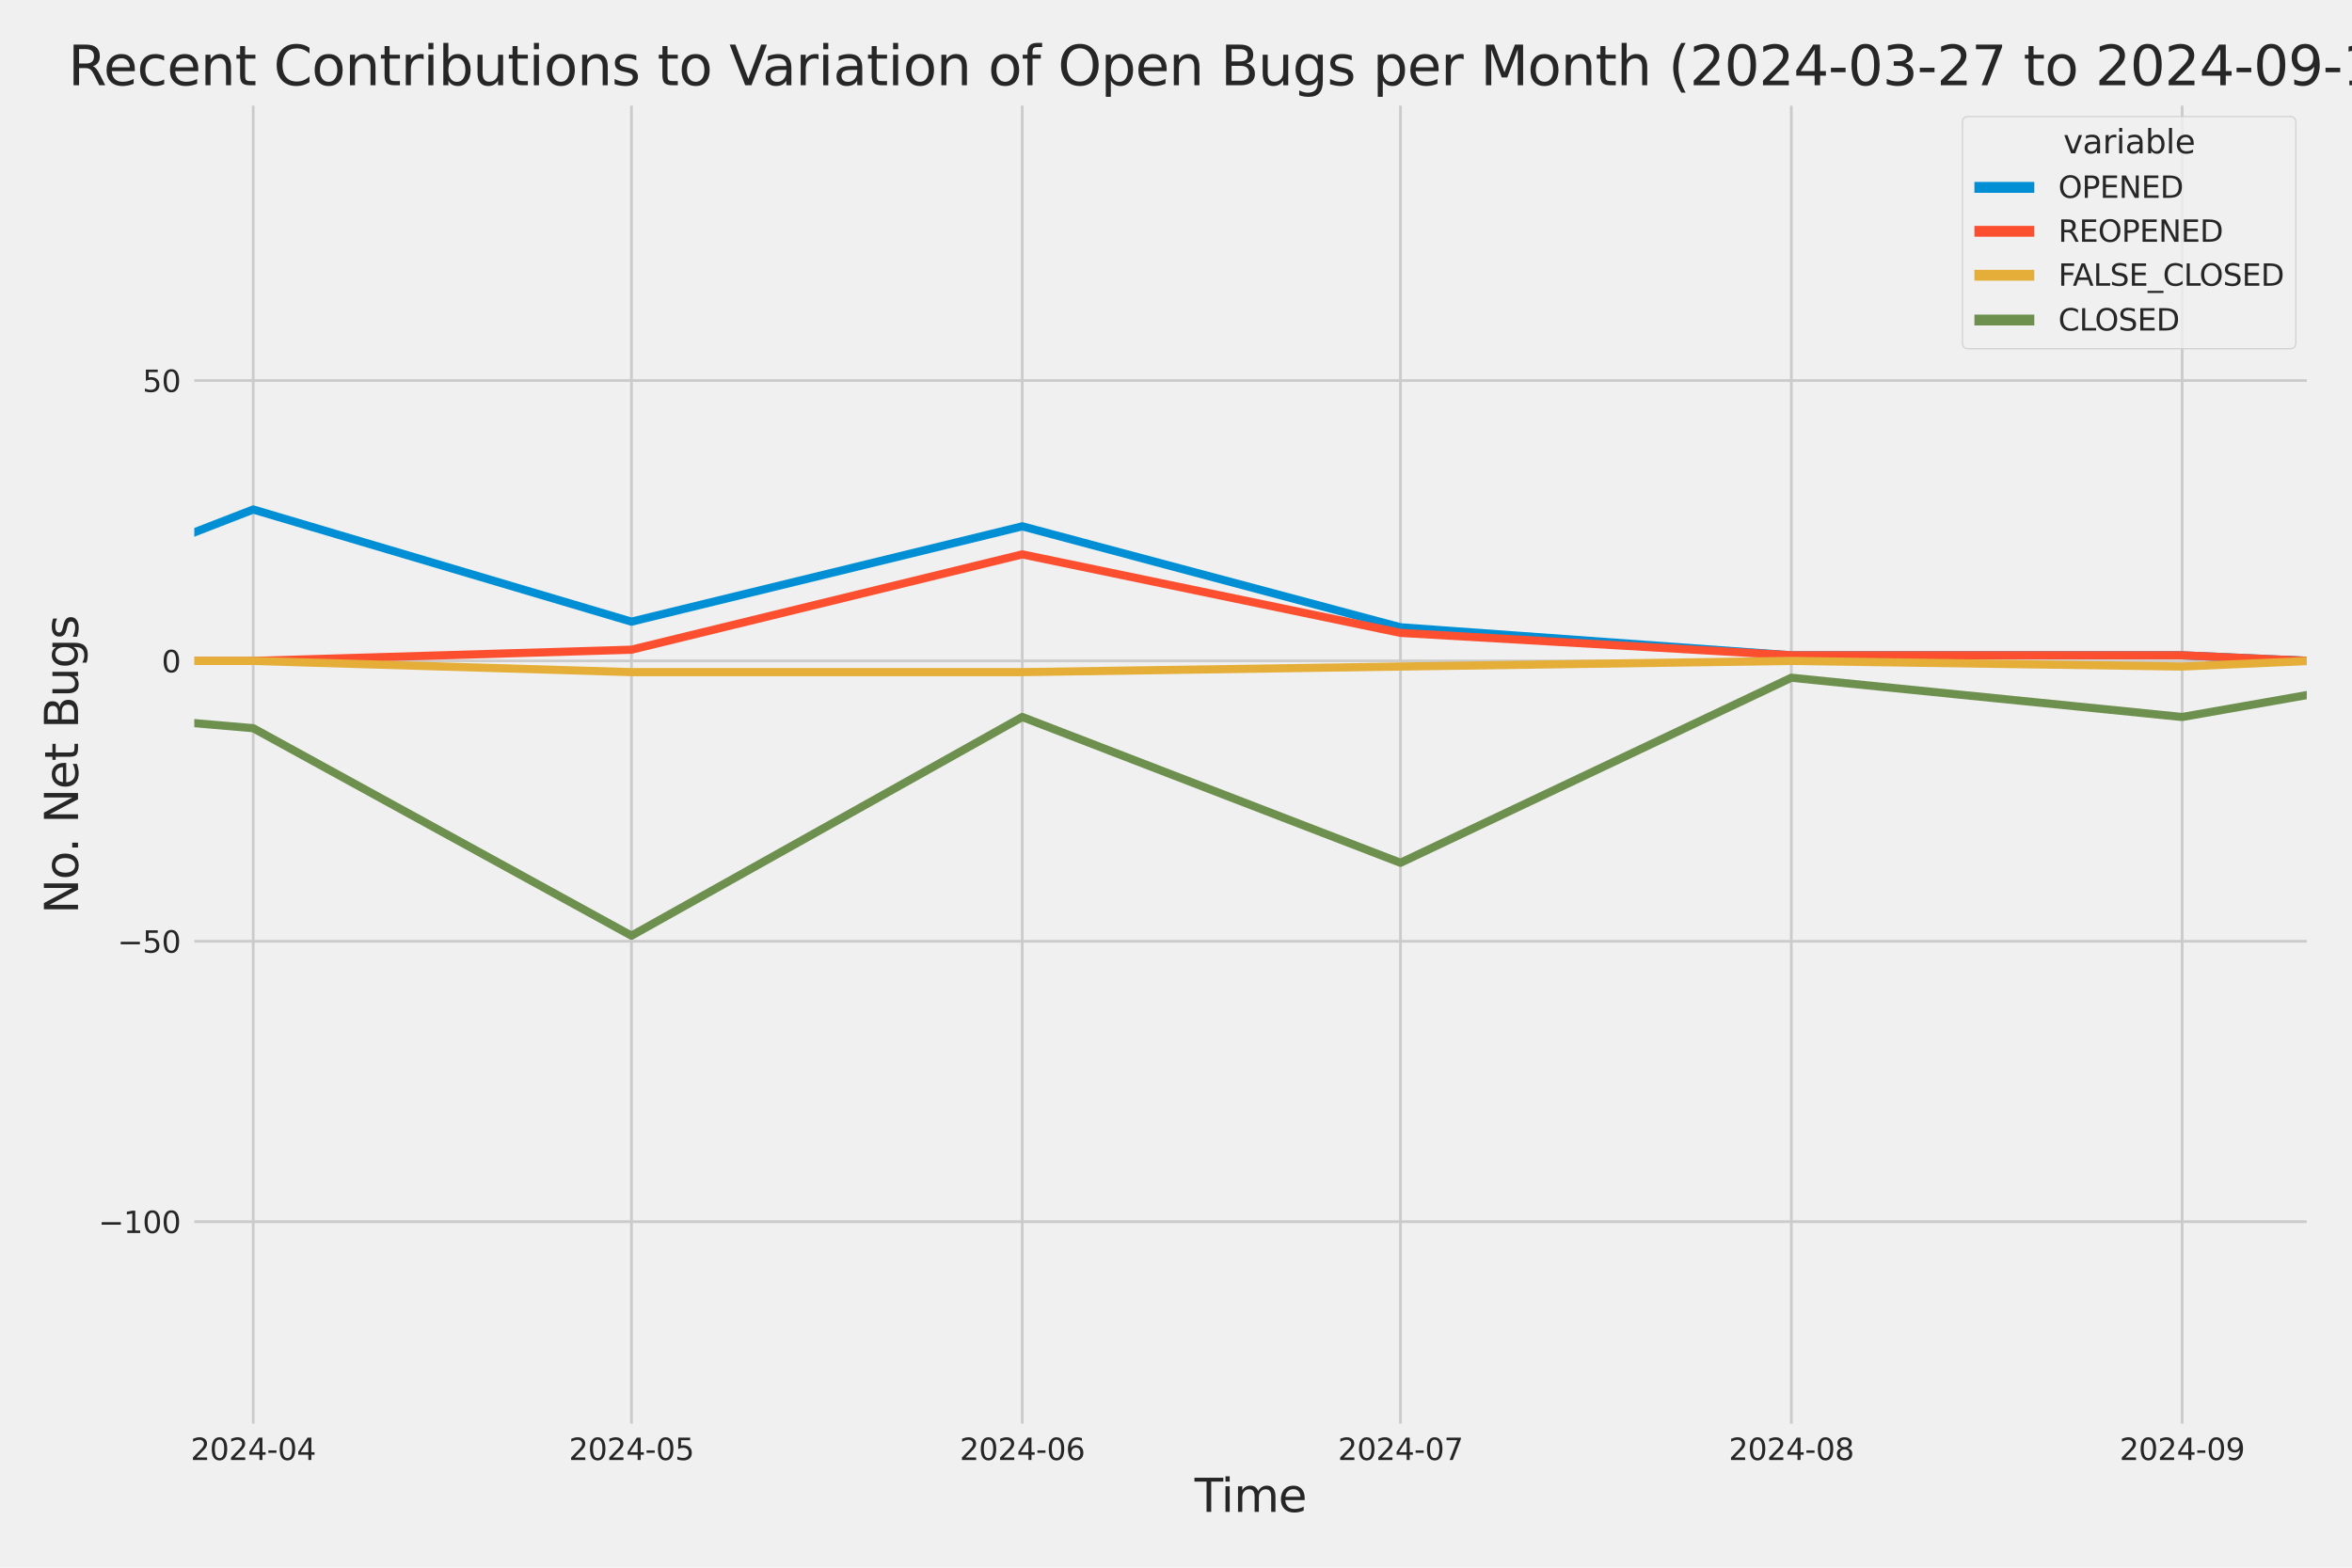 <?xml version="1.0" encoding="utf-8" standalone="no"?>
<!DOCTYPE svg PUBLIC "-//W3C//DTD SVG 1.1//EN"
  "http://www.w3.org/Graphics/SVG/1.1/DTD/svg11.dtd">
<svg xmlns:xlink="http://www.w3.org/1999/xlink" width="864pt" height="576pt" viewBox="0 0 864 576" xmlns="http://www.w3.org/2000/svg" version="1.1">
 <defs>
  <style type="text/css">*{stroke-linejoin: round; stroke-linecap: butt}</style>
 </defs>
 <g id="figure_1">
  <g id="patch_1">
   <path d="M 0 576 
L 864 576 
L 864 0 
L 0 0 
z
" style="fill: #f0f0f0"/>
  </g>
  <g id="axes_1">
   <g id="patch_2">
    <path d="M 69.87 524.58 
L 848.88 524.58 
L 848.88 37.32 
L 69.87 37.32 
z
" style="fill: #f0f0f0"/>
   </g>
   <g id="matplotlib.axis_1">
    <g id="xtick_1">
     <g id="line2d_1">
      <path d="M 93.026 524.58 
L 93.026 37.32 
" clip-path="url(#p04286d8a1e)" style="fill: none; stroke: #cbcbcb"/>
     </g>
     <g id="text_1">
      <!-- 2024-04 -->
      <g style="fill: #262626" transform="translate(70.046 536.438)scale(0.11 -0.11)">
       <defs>
        <path id="DejaVuSans-32" d="M 1228 531 
L 3431 531 
L 3431 0 
L 469 0 
L 469 531 
Q 828 903 1448 1529 
Q 2069 2156 2228 2338 
Q 2531 2678 2651 2914 
Q 2772 3150 2772 3378 
Q 2772 3750 2511 3984 
Q 2250 4219 1831 4219 
Q 1534 4219 1204 4116 
Q 875 4013 500 3803 
L 500 4441 
Q 881 4594 1212 4672 
Q 1544 4750 1819 4750 
Q 2544 4750 2975 4387 
Q 3406 4025 3406 3419 
Q 3406 3131 3298 2873 
Q 3191 2616 2906 2266 
Q 2828 2175 2409 1742 
Q 1991 1309 1228 531 
z
" transform="scale(0.016)"/>
        <path id="DejaVuSans-30" d="M 2034 4250 
Q 1547 4250 1301 3770 
Q 1056 3291 1056 2328 
Q 1056 1369 1301 889 
Q 1547 409 2034 409 
Q 2525 409 2770 889 
Q 3016 1369 3016 2328 
Q 3016 3291 2770 3770 
Q 2525 4250 2034 4250 
z
M 2034 4750 
Q 2819 4750 3233 4129 
Q 3647 3509 3647 2328 
Q 3647 1150 3233 529 
Q 2819 -91 2034 -91 
Q 1250 -91 836 529 
Q 422 1150 422 2328 
Q 422 3509 836 4129 
Q 1250 4750 2034 4750 
z
" transform="scale(0.016)"/>
        <path id="DejaVuSans-34" d="M 2419 4116 
L 825 1625 
L 2419 1625 
L 2419 4116 
z
M 2253 4666 
L 3047 4666 
L 3047 1625 
L 3713 1625 
L 3713 1100 
L 3047 1100 
L 3047 0 
L 2419 0 
L 2419 1100 
L 313 1100 
L 313 1709 
L 2253 4666 
z
" transform="scale(0.016)"/>
        <path id="DejaVuSans-2d" d="M 313 2009 
L 1997 2009 
L 1997 1497 
L 313 1497 
L 313 2009 
z
" transform="scale(0.016)"/>
       </defs>
       <use xlink:href="#DejaVuSans-32"/>
       <use xlink:href="#DejaVuSans-30" x="63.623"/>
       <use xlink:href="#DejaVuSans-32" x="127.246"/>
       <use xlink:href="#DejaVuSans-34" x="190.869"/>
       <use xlink:href="#DejaVuSans-2d" x="254.492"/>
       <use xlink:href="#DejaVuSans-30" x="290.576"/>
       <use xlink:href="#DejaVuSans-34" x="354.199"/>
      </g>
     </g>
    </g>
    <g id="xtick_2">
     <g id="line2d_2">
      <path d="M 231.963 524.58 
L 231.963 37.32 
" clip-path="url(#p04286d8a1e)" style="fill: none; stroke: #cbcbcb"/>
     </g>
     <g id="text_2">
      <!-- 2024-05 -->
      <g style="fill: #262626" transform="translate(208.982 536.438)scale(0.11 -0.11)">
       <defs>
        <path id="DejaVuSans-35" d="M 691 4666 
L 3169 4666 
L 3169 4134 
L 1269 4134 
L 1269 2991 
Q 1406 3038 1543 3061 
Q 1681 3084 1819 3084 
Q 2600 3084 3056 2656 
Q 3513 2228 3513 1497 
Q 3513 744 3044 326 
Q 2575 -91 1722 -91 
Q 1428 -91 1123 -41 
Q 819 9 494 109 
L 494 744 
Q 775 591 1075 516 
Q 1375 441 1709 441 
Q 2250 441 2565 725 
Q 2881 1009 2881 1497 
Q 2881 1984 2565 2268 
Q 2250 2553 1709 2553 
Q 1456 2553 1204 2497 
Q 953 2441 691 2322 
L 691 4666 
z
" transform="scale(0.016)"/>
       </defs>
       <use xlink:href="#DejaVuSans-32"/>
       <use xlink:href="#DejaVuSans-30" x="63.623"/>
       <use xlink:href="#DejaVuSans-32" x="127.246"/>
       <use xlink:href="#DejaVuSans-34" x="190.869"/>
       <use xlink:href="#DejaVuSans-2d" x="254.492"/>
       <use xlink:href="#DejaVuSans-30" x="290.576"/>
       <use xlink:href="#DejaVuSans-35" x="354.199"/>
      </g>
     </g>
    </g>
    <g id="xtick_3">
     <g id="line2d_3">
      <path d="M 375.53 524.58 
L 375.53 37.32 
" clip-path="url(#p04286d8a1e)" style="fill: none; stroke: #cbcbcb"/>
     </g>
     <g id="text_3">
      <!-- 2024-06 -->
      <g style="fill: #262626" transform="translate(352.55 536.438)scale(0.11 -0.11)">
       <defs>
        <path id="DejaVuSans-36" d="M 2113 2584 
Q 1688 2584 1439 2293 
Q 1191 2003 1191 1497 
Q 1191 994 1439 701 
Q 1688 409 2113 409 
Q 2538 409 2786 701 
Q 3034 994 3034 1497 
Q 3034 2003 2786 2293 
Q 2538 2584 2113 2584 
z
M 3366 4563 
L 3366 3988 
Q 3128 4100 2886 4159 
Q 2644 4219 2406 4219 
Q 1781 4219 1451 3797 
Q 1122 3375 1075 2522 
Q 1259 2794 1537 2939 
Q 1816 3084 2150 3084 
Q 2853 3084 3261 2657 
Q 3669 2231 3669 1497 
Q 3669 778 3244 343 
Q 2819 -91 2113 -91 
Q 1303 -91 875 529 
Q 447 1150 447 2328 
Q 447 3434 972 4092 
Q 1497 4750 2381 4750 
Q 2619 4750 2861 4703 
Q 3103 4656 3366 4563 
z
" transform="scale(0.016)"/>
       </defs>
       <use xlink:href="#DejaVuSans-32"/>
       <use xlink:href="#DejaVuSans-30" x="63.623"/>
       <use xlink:href="#DejaVuSans-32" x="127.246"/>
       <use xlink:href="#DejaVuSans-34" x="190.869"/>
       <use xlink:href="#DejaVuSans-2d" x="254.492"/>
       <use xlink:href="#DejaVuSans-30" x="290.576"/>
       <use xlink:href="#DejaVuSans-36" x="354.199"/>
      </g>
     </g>
    </g>
    <g id="xtick_4">
     <g id="line2d_4">
      <path d="M 514.467 524.58 
L 514.467 37.32 
" clip-path="url(#p04286d8a1e)" style="fill: none; stroke: #cbcbcb"/>
     </g>
     <g id="text_4">
      <!-- 2024-07 -->
      <g style="fill: #262626" transform="translate(491.487 536.438)scale(0.11 -0.11)">
       <defs>
        <path id="DejaVuSans-37" d="M 525 4666 
L 3525 4666 
L 3525 4397 
L 1831 0 
L 1172 0 
L 2766 4134 
L 525 4134 
L 525 4666 
z
" transform="scale(0.016)"/>
       </defs>
       <use xlink:href="#DejaVuSans-32"/>
       <use xlink:href="#DejaVuSans-30" x="63.623"/>
       <use xlink:href="#DejaVuSans-32" x="127.246"/>
       <use xlink:href="#DejaVuSans-34" x="190.869"/>
       <use xlink:href="#DejaVuSans-2d" x="254.492"/>
       <use xlink:href="#DejaVuSans-30" x="290.576"/>
       <use xlink:href="#DejaVuSans-37" x="354.199"/>
      </g>
     </g>
    </g>
    <g id="xtick_5">
     <g id="line2d_5">
      <path d="M 658.035 524.58 
L 658.035 37.32 
" clip-path="url(#p04286d8a1e)" style="fill: none; stroke: #cbcbcb"/>
     </g>
     <g id="text_5">
      <!-- 2024-08 -->
      <g style="fill: #262626" transform="translate(635.054 536.438)scale(0.11 -0.11)">
       <defs>
        <path id="DejaVuSans-38" d="M 2034 2216 
Q 1584 2216 1326 1975 
Q 1069 1734 1069 1313 
Q 1069 891 1326 650 
Q 1584 409 2034 409 
Q 2484 409 2743 651 
Q 3003 894 3003 1313 
Q 3003 1734 2745 1975 
Q 2488 2216 2034 2216 
z
M 1403 2484 
Q 997 2584 770 2862 
Q 544 3141 544 3541 
Q 544 4100 942 4425 
Q 1341 4750 2034 4750 
Q 2731 4750 3128 4425 
Q 3525 4100 3525 3541 
Q 3525 3141 3298 2862 
Q 3072 2584 2669 2484 
Q 3125 2378 3379 2068 
Q 3634 1759 3634 1313 
Q 3634 634 3220 271 
Q 2806 -91 2034 -91 
Q 1263 -91 848 271 
Q 434 634 434 1313 
Q 434 1759 690 2068 
Q 947 2378 1403 2484 
z
M 1172 3481 
Q 1172 3119 1398 2916 
Q 1625 2713 2034 2713 
Q 2441 2713 2670 2916 
Q 2900 3119 2900 3481 
Q 2900 3844 2670 4047 
Q 2441 4250 2034 4250 
Q 1625 4250 1398 4047 
Q 1172 3844 1172 3481 
z
" transform="scale(0.016)"/>
       </defs>
       <use xlink:href="#DejaVuSans-32"/>
       <use xlink:href="#DejaVuSans-30" x="63.623"/>
       <use xlink:href="#DejaVuSans-32" x="127.246"/>
       <use xlink:href="#DejaVuSans-34" x="190.869"/>
       <use xlink:href="#DejaVuSans-2d" x="254.492"/>
       <use xlink:href="#DejaVuSans-30" x="290.576"/>
       <use xlink:href="#DejaVuSans-38" x="354.199"/>
      </g>
     </g>
    </g>
    <g id="xtick_6">
     <g id="line2d_6">
      <path d="M 801.603 524.58 
L 801.603 37.32 
" clip-path="url(#p04286d8a1e)" style="fill: none; stroke: #cbcbcb"/>
     </g>
     <g id="text_6">
      <!-- 2024-09 -->
      <g style="fill: #262626" transform="translate(778.622 536.438)scale(0.11 -0.11)">
       <defs>
        <path id="DejaVuSans-39" d="M 703 97 
L 703 672 
Q 941 559 1184 500 
Q 1428 441 1663 441 
Q 2288 441 2617 861 
Q 2947 1281 2994 2138 
Q 2813 1869 2534 1725 
Q 2256 1581 1919 1581 
Q 1219 1581 811 2004 
Q 403 2428 403 3163 
Q 403 3881 828 4315 
Q 1253 4750 1959 4750 
Q 2769 4750 3195 4129 
Q 3622 3509 3622 2328 
Q 3622 1225 3098 567 
Q 2575 -91 1691 -91 
Q 1453 -91 1209 -44 
Q 966 3 703 97 
z
M 1959 2075 
Q 2384 2075 2632 2365 
Q 2881 2656 2881 3163 
Q 2881 3666 2632 3958 
Q 2384 4250 1959 4250 
Q 1534 4250 1286 3958 
Q 1038 3666 1038 3163 
Q 1038 2656 1286 2365 
Q 1534 2075 1959 2075 
z
" transform="scale(0.016)"/>
       </defs>
       <use xlink:href="#DejaVuSans-32"/>
       <use xlink:href="#DejaVuSans-30" x="63.623"/>
       <use xlink:href="#DejaVuSans-32" x="127.246"/>
       <use xlink:href="#DejaVuSans-34" x="190.869"/>
       <use xlink:href="#DejaVuSans-2d" x="254.492"/>
       <use xlink:href="#DejaVuSans-30" x="290.576"/>
       <use xlink:href="#DejaVuSans-39" x="354.199"/>
      </g>
     </g>
    </g>
    <g id="text_7">
     <!-- Time -->
     <g style="fill: #262626" transform="translate(438.823 555.491)scale(0.168 -0.168)">
      <defs>
       <path id="DejaVuSans-54" d="M -19 4666 
L 3928 4666 
L 3928 4134 
L 2272 4134 
L 2272 0 
L 1638 0 
L 1638 4134 
L -19 4134 
L -19 4666 
z
" transform="scale(0.016)"/>
       <path id="DejaVuSans-69" d="M 603 3500 
L 1178 3500 
L 1178 0 
L 603 0 
L 603 3500 
z
M 603 4863 
L 1178 4863 
L 1178 4134 
L 603 4134 
L 603 4863 
z
" transform="scale(0.016)"/>
       <path id="DejaVuSans-6d" d="M 3328 2828 
Q 3544 3216 3844 3400 
Q 4144 3584 4550 3584 
Q 5097 3584 5394 3201 
Q 5691 2819 5691 2113 
L 5691 0 
L 5113 0 
L 5113 2094 
Q 5113 2597 4934 2840 
Q 4756 3084 4391 3084 
Q 3944 3084 3684 2787 
Q 3425 2491 3425 1978 
L 3425 0 
L 2847 0 
L 2847 2094 
Q 2847 2600 2669 2842 
Q 2491 3084 2119 3084 
Q 1678 3084 1418 2786 
Q 1159 2488 1159 1978 
L 1159 0 
L 581 0 
L 581 3500 
L 1159 3500 
L 1159 2956 
Q 1356 3278 1631 3431 
Q 1906 3584 2284 3584 
Q 2666 3584 2933 3390 
Q 3200 3197 3328 2828 
z
" transform="scale(0.016)"/>
       <path id="DejaVuSans-65" d="M 3597 1894 
L 3597 1613 
L 953 1613 
Q 991 1019 1311 708 
Q 1631 397 2203 397 
Q 2534 397 2845 478 
Q 3156 559 3463 722 
L 3463 178 
Q 3153 47 2828 -22 
Q 2503 -91 2169 -91 
Q 1331 -91 842 396 
Q 353 884 353 1716 
Q 353 2575 817 3079 
Q 1281 3584 2069 3584 
Q 2775 3584 3186 3129 
Q 3597 2675 3597 1894 
z
M 3022 2063 
Q 3016 2534 2758 2815 
Q 2500 3097 2075 3097 
Q 1594 3097 1305 2825 
Q 1016 2553 972 2059 
L 3022 2063 
z
" transform="scale(0.016)"/>
      </defs>
      <use xlink:href="#DejaVuSans-54"/>
      <use xlink:href="#DejaVuSans-69" x="57.959"/>
      <use xlink:href="#DejaVuSans-6d" x="85.742"/>
      <use xlink:href="#DejaVuSans-65" x="183.154"/>
     </g>
    </g>
   </g>
   <g id="matplotlib.axis_2">
    <g id="ytick_1">
     <g id="line2d_7">
      <path d="M 69.87 448.864 
L 848.88 448.864 
" clip-path="url(#p04286d8a1e)" style="fill: none; stroke: #cbcbcb"/>
     </g>
     <g id="text_8">
      <!-- −100 -->
      <g style="fill: #262626" transform="translate(36.156 453.043)scale(0.11 -0.11)">
       <defs>
        <path id="DejaVuSans-2212" d="M 678 2272 
L 4684 2272 
L 4684 1741 
L 678 1741 
L 678 2272 
z
" transform="scale(0.016)"/>
        <path id="DejaVuSans-31" d="M 794 531 
L 1825 531 
L 1825 4091 
L 703 3866 
L 703 4441 
L 1819 4666 
L 2450 4666 
L 2450 531 
L 3481 531 
L 3481 0 
L 794 0 
L 794 531 
z
" transform="scale(0.016)"/>
       </defs>
       <use xlink:href="#DejaVuSans-2212"/>
       <use xlink:href="#DejaVuSans-31" x="83.789"/>
       <use xlink:href="#DejaVuSans-30" x="147.412"/>
       <use xlink:href="#DejaVuSans-30" x="211.035"/>
      </g>
     </g>
    </g>
    <g id="ytick_2">
     <g id="line2d_8">
      <path d="M 69.87 345.849 
L 848.88 345.849 
" clip-path="url(#p04286d8a1e)" style="fill: none; stroke: #cbcbcb"/>
     </g>
     <g id="text_9">
      <!-- −50 -->
      <g style="fill: #262626" transform="translate(43.155 350.028)scale(0.11 -0.11)">
       <use xlink:href="#DejaVuSans-2212"/>
       <use xlink:href="#DejaVuSans-35" x="83.789"/>
       <use xlink:href="#DejaVuSans-30" x="147.412"/>
      </g>
     </g>
    </g>
    <g id="ytick_3">
     <g id="line2d_9">
      <path d="M 69.87 242.835 
L 848.88 242.835 
" clip-path="url(#p04286d8a1e)" style="fill: none; stroke: #cbcbcb"/>
     </g>
     <g id="text_10">
      <!-- 0 -->
      <g style="fill: #262626" transform="translate(59.371 247.014)scale(0.11 -0.11)">
       <use xlink:href="#DejaVuSans-30"/>
      </g>
     </g>
    </g>
    <g id="ytick_4">
     <g id="line2d_10">
      <path d="M 69.87 139.82 
L 848.88 139.82 
" clip-path="url(#p04286d8a1e)" style="fill: none; stroke: #cbcbcb"/>
     </g>
     <g id="text_11">
      <!-- 50 -->
      <g style="fill: #262626" transform="translate(52.373 143.999)scale(0.11 -0.11)">
       <use xlink:href="#DejaVuSans-35"/>
       <use xlink:href="#DejaVuSans-30" x="63.623"/>
      </g>
     </g>
    </g>
    <g id="text_12">
     <!-- No. Net Bugs -->
     <g style="fill: #262626" transform="translate(28.662 335.777)rotate(-90)scale(0.168 -0.168)">
      <defs>
       <path id="DejaVuSans-4e" d="M 628 4666 
L 1478 4666 
L 3547 763 
L 3547 4666 
L 4159 4666 
L 4159 0 
L 3309 0 
L 1241 3903 
L 1241 0 
L 628 0 
L 628 4666 
z
" transform="scale(0.016)"/>
       <path id="DejaVuSans-6f" d="M 1959 3097 
Q 1497 3097 1228 2736 
Q 959 2375 959 1747 
Q 959 1119 1226 758 
Q 1494 397 1959 397 
Q 2419 397 2687 759 
Q 2956 1122 2956 1747 
Q 2956 2369 2687 2733 
Q 2419 3097 1959 3097 
z
M 1959 3584 
Q 2709 3584 3137 3096 
Q 3566 2609 3566 1747 
Q 3566 888 3137 398 
Q 2709 -91 1959 -91 
Q 1206 -91 779 398 
Q 353 888 353 1747 
Q 353 2609 779 3096 
Q 1206 3584 1959 3584 
z
" transform="scale(0.016)"/>
       <path id="DejaVuSans-2e" d="M 684 794 
L 1344 794 
L 1344 0 
L 684 0 
L 684 794 
z
" transform="scale(0.016)"/>
       <path id="DejaVuSans-20" transform="scale(0.016)"/>
       <path id="DejaVuSans-74" d="M 1172 4494 
L 1172 3500 
L 2356 3500 
L 2356 3053 
L 1172 3053 
L 1172 1153 
Q 1172 725 1289 603 
Q 1406 481 1766 481 
L 2356 481 
L 2356 0 
L 1766 0 
Q 1100 0 847 248 
Q 594 497 594 1153 
L 594 3053 
L 172 3053 
L 172 3500 
L 594 3500 
L 594 4494 
L 1172 4494 
z
" transform="scale(0.016)"/>
       <path id="DejaVuSans-42" d="M 1259 2228 
L 1259 519 
L 2272 519 
Q 2781 519 3026 730 
Q 3272 941 3272 1375 
Q 3272 1813 3026 2020 
Q 2781 2228 2272 2228 
L 1259 2228 
z
M 1259 4147 
L 1259 2741 
L 2194 2741 
Q 2656 2741 2882 2914 
Q 3109 3088 3109 3444 
Q 3109 3797 2882 3972 
Q 2656 4147 2194 4147 
L 1259 4147 
z
M 628 4666 
L 2241 4666 
Q 2963 4666 3353 4366 
Q 3744 4066 3744 3513 
Q 3744 3084 3544 2831 
Q 3344 2578 2956 2516 
Q 3422 2416 3680 2098 
Q 3938 1781 3938 1306 
Q 3938 681 3513 340 
Q 3088 0 2303 0 
L 628 0 
L 628 4666 
z
" transform="scale(0.016)"/>
       <path id="DejaVuSans-75" d="M 544 1381 
L 544 3500 
L 1119 3500 
L 1119 1403 
Q 1119 906 1312 657 
Q 1506 409 1894 409 
Q 2359 409 2629 706 
Q 2900 1003 2900 1516 
L 2900 3500 
L 3475 3500 
L 3475 0 
L 2900 0 
L 2900 538 
Q 2691 219 2414 64 
Q 2138 -91 1772 -91 
Q 1169 -91 856 284 
Q 544 659 544 1381 
z
M 1991 3584 
L 1991 3584 
z
" transform="scale(0.016)"/>
       <path id="DejaVuSans-67" d="M 2906 1791 
Q 2906 2416 2648 2759 
Q 2391 3103 1925 3103 
Q 1463 3103 1205 2759 
Q 947 2416 947 1791 
Q 947 1169 1205 825 
Q 1463 481 1925 481 
Q 2391 481 2648 825 
Q 2906 1169 2906 1791 
z
M 3481 434 
Q 3481 -459 3084 -895 
Q 2688 -1331 1869 -1331 
Q 1566 -1331 1297 -1286 
Q 1028 -1241 775 -1147 
L 775 -588 
Q 1028 -725 1275 -790 
Q 1522 -856 1778 -856 
Q 2344 -856 2625 -561 
Q 2906 -266 2906 331 
L 2906 616 
Q 2728 306 2450 153 
Q 2172 0 1784 0 
Q 1141 0 747 490 
Q 353 981 353 1791 
Q 353 2603 747 3093 
Q 1141 3584 1784 3584 
Q 2172 3584 2450 3431 
Q 2728 3278 2906 2969 
L 2906 3500 
L 3481 3500 
L 3481 434 
z
" transform="scale(0.016)"/>
       <path id="DejaVuSans-73" d="M 2834 3397 
L 2834 2853 
Q 2591 2978 2328 3040 
Q 2066 3103 1784 3103 
Q 1356 3103 1142 2972 
Q 928 2841 928 2578 
Q 928 2378 1081 2264 
Q 1234 2150 1697 2047 
L 1894 2003 
Q 2506 1872 2764 1633 
Q 3022 1394 3022 966 
Q 3022 478 2636 193 
Q 2250 -91 1575 -91 
Q 1294 -91 989 -36 
Q 684 19 347 128 
L 347 722 
Q 666 556 975 473 
Q 1284 391 1588 391 
Q 1994 391 2212 530 
Q 2431 669 2431 922 
Q 2431 1156 2273 1281 
Q 2116 1406 1581 1522 
L 1381 1569 
Q 847 1681 609 1914 
Q 372 2147 372 2553 
Q 372 3047 722 3315 
Q 1072 3584 1716 3584 
Q 2034 3584 2315 3537 
Q 2597 3491 2834 3397 
z
" transform="scale(0.016)"/>
      </defs>
      <use xlink:href="#DejaVuSans-4e"/>
      <use xlink:href="#DejaVuSans-6f" x="74.805"/>
      <use xlink:href="#DejaVuSans-2e" x="134.236"/>
      <use xlink:href="#DejaVuSans-20" x="166.023"/>
      <use xlink:href="#DejaVuSans-4e" x="197.811"/>
      <use xlink:href="#DejaVuSans-65" x="272.615"/>
      <use xlink:href="#DejaVuSans-74" x="334.139"/>
      <use xlink:href="#DejaVuSans-20" x="373.348"/>
      <use xlink:href="#DejaVuSans-42" x="405.135"/>
      <use xlink:href="#DejaVuSans-75" x="473.738"/>
      <use xlink:href="#DejaVuSans-67" x="537.117"/>
      <use xlink:href="#DejaVuSans-73" x="600.594"/>
     </g>
    </g>
   </g>
   <g id="PolyCollection_1">
    <path d="M -13156.893 228.412 
L -13156.893 228.412 
L -13017.956 226.352 
L -12874.388 230.473 
L -12730.821 238.714 
L -12591.884 162.483 
L -12448.316 189.267 
L -12309.38 185.146 
L -12165.812 213.99 
L -12022.244 121.277 
L -11892.57 207.809 
L -11749.002 185.146 
L -11610.065 205.749 
L -11466.498 189.267 
L -11327.561 172.784 
L -11183.993 220.171 
L -11040.425 218.111 
L -10901.489 224.292 
L -10757.921 98.614 
L -10618.985 176.905 
L -10475.417 220.171 
L -10331.849 224.292 
L -10202.175 226.352 
L -10058.607 230.473 
L -9919.67 211.93 
L -9776.103 213.99 
L -9637.166 216.051 
L -9493.598 220.171 
L -9350.03 216.051 
L -9211.094 230.473 
L -9067.526 170.724 
L -8928.589 183.086 
L -8785.022 216.051 
L -8641.454 230.473 
L -8511.78 203.689 
L -8368.212 201.629 
L -8229.275 193.387 
L -8085.707 148.061 
L -7946.771 98.614 
L -7803.203 193.387 
L -7659.635 191.327 
L -7520.699 203.689 
L -7377.131 205.749 
L -7238.194 158.362 
L -7094.627 84.192 
L -6951.059 197.508 
L -6816.753 209.87 
L -6673.186 183.086 
L -6534.249 226.352 
L -6390.681 176.905 
L -6251.745 183.086 
L -6108.177 110.976 
L -5964.609 199.568 
L -5825.672 150.121 
L -5682.105 168.664 
L -5543.168 181.026 
L -5399.6 59.468 
L -5256.032 164.543 
L -5126.358 178.965 
L -4982.79 158.362 
L -4843.854 172.784 
L -4700.286 170.724 
L -4561.349 172.784 
L -4417.782 166.604 
L -4274.214 185.146 
L -4135.277 178.965 
L -3991.709 139.82 
L -3852.773 61.528 
L -3709.205 187.207 
L -3565.637 172.784 
L -3435.963 205.749 
L -3292.395 92.433 
L -3153.459 106.855 
L -3009.891 170.724 
L -2870.954 127.458 
L -2727.387 160.423 
L -2583.819 185.146 
L -2444.882 187.207 
L -2301.314 205.749 
L -2162.378 209.87 
L -2018.81 226.352 
L -1875.242 216.051 
L -1745.568 220.171 
L -1602 216.051 
L -1463.064 220.171 
L -1319.496 220.171 
L -1180.559 205.749 
L -1036.991 218.111 
L -893.424 228.412 
L -754.487 236.654 
L -610.919 222.232 
L -471.983 197.508 
L -328.415 213.99 
L -184.847 238.714 
L -50.542 242.835 
L 93.026 187.207 
L 231.963 228.412 
L 375.53 193.387 
L 514.467 230.473 
L 658.035 240.774 
L 801.603 240.774 
L 848.494 242.835 
L 848.494 242.835 
L 848.494 242.835 
L 801.603 240.774 
L 658.035 240.774 
L 514.467 230.473 
L 375.53 193.387 
L 231.963 228.412 
L 93.026 187.207 
L -50.542 242.835 
L -184.847 238.714 
L -328.415 213.99 
L -471.983 197.508 
L -610.919 222.232 
L -754.487 236.654 
L -893.424 228.412 
L -1036.991 218.111 
L -1180.559 205.749 
L -1319.496 220.171 
L -1463.064 220.171 
L -1602 216.051 
L -1745.568 220.171 
L -1875.242 216.051 
L -2018.81 226.352 
L -2162.378 209.87 
L -2301.314 205.749 
L -2444.882 187.207 
L -2583.819 185.146 
L -2727.387 160.423 
L -2870.954 127.458 
L -3009.891 170.724 
L -3153.459 106.855 
L -3292.395 92.433 
L -3435.963 205.749 
L -3565.637 172.784 
L -3709.205 187.207 
L -3852.773 61.528 
L -3991.709 139.82 
L -4135.277 178.965 
L -4274.214 185.146 
L -4417.782 166.604 
L -4561.349 172.784 
L -4700.286 170.724 
L -4843.854 172.784 
L -4982.79 158.362 
L -5126.358 178.965 
L -5256.032 164.543 
L -5399.6 59.468 
L -5543.168 181.026 
L -5682.105 168.664 
L -5825.672 150.121 
L -5964.609 199.568 
L -6108.177 110.976 
L -6251.745 183.086 
L -6390.681 176.905 
L -6534.249 226.352 
L -6673.186 183.086 
L -6816.753 209.87 
L -6951.059 197.508 
L -7094.627 84.192 
L -7238.194 158.362 
L -7377.131 205.749 
L -7520.699 203.689 
L -7659.635 191.327 
L -7803.203 193.387 
L -7946.771 98.614 
L -8085.707 148.061 
L -8229.275 193.387 
L -8368.212 201.629 
L -8511.78 203.689 
L -8641.454 230.473 
L -8785.022 216.051 
L -8928.589 183.086 
L -9067.526 170.724 
L -9211.094 230.473 
L -9350.03 216.051 
L -9493.598 220.171 
L -9637.166 216.051 
L -9776.103 213.99 
L -9919.67 211.93 
L -10058.607 230.473 
L -10202.175 226.352 
L -10331.849 224.292 
L -10475.417 220.171 
L -10618.985 176.905 
L -10757.921 98.614 
L -10901.489 224.292 
L -11040.425 218.111 
L -11183.993 220.171 
L -11327.561 172.784 
L -11466.498 189.267 
L -11610.065 205.749 
L -11749.002 185.146 
L -11892.57 207.809 
L -12022.244 121.277 
L -12165.812 213.99 
L -12309.38 185.146 
L -12448.316 189.267 
L -12591.884 162.483 
L -12730.821 238.714 
L -12874.388 230.473 
L -13017.956 226.352 
L -13156.893 228.412 
z
" clip-path="url(#p04286d8a1e)" style="fill: #008fd5; fill-opacity: 0.2; stroke: #008fd5; stroke-opacity: 0.2; stroke-width: 0.5"/>
   </g>
   <g id="PolyCollection_2">
    <path d="M -13156.893 242.835 
L -13156.893 242.835 
L -13017.956 242.835 
L -12874.388 242.835 
L -12730.821 242.835 
L -12591.884 242.835 
L -12448.316 236.654 
L -12309.38 242.835 
L -12165.812 242.835 
L -12022.244 236.654 
L -11892.57 242.835 
L -11749.002 242.835 
L -11610.065 238.714 
L -11466.498 242.835 
L -11327.561 240.774 
L -11183.993 242.835 
L -11040.425 238.714 
L -10901.489 240.774 
L -10757.921 207.809 
L -10618.985 230.473 
L -10475.417 242.835 
L -10331.849 242.835 
L -10202.175 242.835 
L -10058.607 242.835 
L -9919.67 242.835 
L -9776.103 240.774 
L -9637.166 242.835 
L -9493.598 242.835 
L -9350.03 238.714 
L -9211.094 238.714 
L -9067.526 242.835 
L -8928.589 242.835 
L -8785.022 238.714 
L -8641.454 242.835 
L -8511.78 236.654 
L -8368.212 242.835 
L -8229.275 242.835 
L -8085.707 230.473 
L -7946.771 218.111 
L -7803.203 238.714 
L -7659.635 240.774 
L -7520.699 240.774 
L -7377.131 232.533 
L -7238.194 238.714 
L -7094.627 224.292 
L -6951.059 242.835 
L -6816.753 242.835 
L -6673.186 240.774 
L -6534.249 242.835 
L -6390.681 242.835 
L -6251.745 238.714 
L -6108.177 236.654 
L -5964.609 238.714 
L -5825.672 242.835 
L -5682.105 234.593 
L -5543.168 232.533 
L -5399.6 240.774 
L -5256.032 234.593 
L -5126.358 232.533 
L -4982.79 218.111 
L -4843.854 224.292 
L -4700.286 240.774 
L -4561.349 240.774 
L -4417.782 236.654 
L -4274.214 234.593 
L -4135.277 242.835 
L -3991.709 213.99 
L -3852.773 242.835 
L -3709.205 216.051 
L -3565.637 240.774 
L -3435.963 234.593 
L -3292.395 234.593 
L -3153.459 232.533 
L -3009.891 242.835 
L -2870.954 201.629 
L -2727.387 230.473 
L -2583.819 232.533 
L -2444.882 224.292 
L -2301.314 226.352 
L -2162.378 224.292 
L -2018.81 240.774 
L -1875.242 232.533 
L -1745.568 238.714 
L -1602 230.473 
L -1463.064 242.835 
L -1319.496 234.593 
L -1180.559 240.774 
L -1036.991 242.835 
L -893.424 242.835 
L -754.487 242.835 
L -610.919 242.835 
L -471.983 242.835 
L -328.415 242.835 
L -184.847 242.835 
L -50.542 242.835 
L 93.026 242.835 
L 231.963 238.714 
L 375.53 203.689 
L 514.467 232.533 
L 658.035 240.774 
L 801.603 240.774 
L 848.494 242.835 
L 848.494 242.835 
L 848.494 242.835 
L 801.603 240.774 
L 658.035 240.774 
L 514.467 232.533 
L 375.53 203.689 
L 231.963 238.714 
L 93.026 242.835 
L -50.542 242.835 
L -184.847 242.835 
L -328.415 242.835 
L -471.983 242.835 
L -610.919 242.835 
L -754.487 242.835 
L -893.424 242.835 
L -1036.991 242.835 
L -1180.559 240.774 
L -1319.496 234.593 
L -1463.064 242.835 
L -1602 230.473 
L -1745.568 238.714 
L -1875.242 232.533 
L -2018.81 240.774 
L -2162.378 224.292 
L -2301.314 226.352 
L -2444.882 224.292 
L -2583.819 232.533 
L -2727.387 230.473 
L -2870.954 201.629 
L -3009.891 242.835 
L -3153.459 232.533 
L -3292.395 234.593 
L -3435.963 234.593 
L -3565.637 240.774 
L -3709.205 216.051 
L -3852.773 242.835 
L -3991.709 213.99 
L -4135.277 242.835 
L -4274.214 234.593 
L -4417.782 236.654 
L -4561.349 240.774 
L -4700.286 240.774 
L -4843.854 224.292 
L -4982.79 218.111 
L -5126.358 232.533 
L -5256.032 234.593 
L -5399.6 240.774 
L -5543.168 232.533 
L -5682.105 234.593 
L -5825.672 242.835 
L -5964.609 238.714 
L -6108.177 236.654 
L -6251.745 238.714 
L -6390.681 242.835 
L -6534.249 242.835 
L -6673.186 240.774 
L -6816.753 242.835 
L -6951.059 242.835 
L -7094.627 224.292 
L -7238.194 238.714 
L -7377.131 232.533 
L -7520.699 240.774 
L -7659.635 240.774 
L -7803.203 238.714 
L -7946.771 218.111 
L -8085.707 230.473 
L -8229.275 242.835 
L -8368.212 242.835 
L -8511.78 236.654 
L -8641.454 242.835 
L -8785.022 238.714 
L -8928.589 242.835 
L -9067.526 242.835 
L -9211.094 238.714 
L -9350.03 238.714 
L -9493.598 242.835 
L -9637.166 242.835 
L -9776.103 240.774 
L -9919.67 242.835 
L -10058.607 242.835 
L -10202.175 242.835 
L -10331.849 242.835 
L -10475.417 242.835 
L -10618.985 230.473 
L -10757.921 207.809 
L -10901.489 240.774 
L -11040.425 238.714 
L -11183.993 242.835 
L -11327.561 240.774 
L -11466.498 242.835 
L -11610.065 238.714 
L -11749.002 242.835 
L -11892.57 242.835 
L -12022.244 236.654 
L -12165.812 242.835 
L -12309.38 242.835 
L -12448.316 236.654 
L -12591.884 242.835 
L -12730.821 242.835 
L -12874.388 242.835 
L -13017.956 242.835 
L -13156.893 242.835 
z
" clip-path="url(#p04286d8a1e)" style="fill: #fc4f30; fill-opacity: 0.2; stroke: #fc4f30; stroke-opacity: 0.2; stroke-width: 0.5"/>
   </g>
   <g id="PolyCollection_3">
    <path d="M -13156.893 242.835 
L -13156.893 242.835 
L -13017.956 242.835 
L -12874.388 242.835 
L -12730.821 242.835 
L -12591.884 242.835 
L -12448.316 246.955 
L -12309.38 242.835 
L -12165.812 242.835 
L -12022.244 246.955 
L -11892.57 242.835 
L -11749.002 242.835 
L -11610.065 246.955 
L -11466.498 242.835 
L -11327.561 242.835 
L -11183.993 242.835 
L -11040.425 244.895 
L -10901.489 244.895 
L -10757.921 269.618 
L -10618.985 246.955 
L -10475.417 242.835 
L -10331.849 242.835 
L -10202.175 242.835 
L -10058.607 242.835 
L -9919.67 242.835 
L -9776.103 244.895 
L -9637.166 242.835 
L -9493.598 242.835 
L -9350.03 244.895 
L -9211.094 244.895 
L -9067.526 242.835 
L -8928.589 242.835 
L -8785.022 242.835 
L -8641.454 242.835 
L -8511.78 246.955 
L -8368.212 242.835 
L -8229.275 242.835 
L -8085.707 251.076 
L -7946.771 265.498 
L -7803.203 246.955 
L -7659.635 244.895 
L -7520.699 242.835 
L -7377.131 246.955 
L -7238.194 246.955 
L -7094.627 257.257 
L -6951.059 242.835 
L -6816.753 242.835 
L -6673.186 244.895 
L -6534.249 242.835 
L -6390.681 242.835 
L -6251.745 242.835 
L -6108.177 249.015 
L -5964.609 244.895 
L -5825.672 242.835 
L -5682.105 249.015 
L -5543.168 242.835 
L -5399.6 244.895 
L -5256.032 246.955 
L -5126.358 251.076 
L -4982.79 255.196 
L -4843.854 255.196 
L -4700.286 244.895 
L -4561.349 244.895 
L -4417.782 246.955 
L -4274.214 244.895 
L -4135.277 242.835 
L -3991.709 257.257 
L -3852.773 242.835 
L -3709.205 253.136 
L -3565.637 244.895 
L -3435.963 251.076 
L -3292.395 246.955 
L -3153.459 246.955 
L -3009.891 242.835 
L -2870.954 281.98 
L -2727.387 249.015 
L -2583.819 249.015 
L -2444.882 251.076 
L -2301.314 246.955 
L -2162.378 257.257 
L -2018.81 244.895 
L -1875.242 244.895 
L -1745.568 242.835 
L -1602 251.076 
L -1463.064 242.835 
L -1319.496 244.895 
L -1180.559 242.835 
L -1036.991 242.835 
L -893.424 242.835 
L -754.487 242.835 
L -610.919 242.835 
L -471.983 242.835 
L -328.415 242.835 
L -184.847 242.835 
L -50.542 242.835 
L 93.026 242.835 
L 231.963 246.955 
L 375.53 246.955 
L 514.467 244.895 
L 658.035 242.835 
L 801.603 244.895 
L 848.494 242.835 
L 848.494 242.835 
L 848.494 242.835 
L 801.603 244.895 
L 658.035 242.835 
L 514.467 244.895 
L 375.53 246.955 
L 231.963 246.955 
L 93.026 242.835 
L -50.542 242.835 
L -184.847 242.835 
L -328.415 242.835 
L -471.983 242.835 
L -610.919 242.835 
L -754.487 242.835 
L -893.424 242.835 
L -1036.991 242.835 
L -1180.559 242.835 
L -1319.496 244.895 
L -1463.064 242.835 
L -1602 251.076 
L -1745.568 242.835 
L -1875.242 244.895 
L -2018.81 244.895 
L -2162.378 257.257 
L -2301.314 246.955 
L -2444.882 251.076 
L -2583.819 249.015 
L -2727.387 249.015 
L -2870.954 281.98 
L -3009.891 242.835 
L -3153.459 246.955 
L -3292.395 246.955 
L -3435.963 251.076 
L -3565.637 244.895 
L -3709.205 253.136 
L -3852.773 242.835 
L -3991.709 257.257 
L -4135.277 242.835 
L -4274.214 244.895 
L -4417.782 246.955 
L -4561.349 244.895 
L -4700.286 244.895 
L -4843.854 255.196 
L -4982.79 255.196 
L -5126.358 251.076 
L -5256.032 246.955 
L -5399.6 244.895 
L -5543.168 242.835 
L -5682.105 249.015 
L -5825.672 242.835 
L -5964.609 244.895 
L -6108.177 249.015 
L -6251.745 242.835 
L -6390.681 242.835 
L -6534.249 242.835 
L -6673.186 244.895 
L -6816.753 242.835 
L -6951.059 242.835 
L -7094.627 257.257 
L -7238.194 246.955 
L -7377.131 246.955 
L -7520.699 242.835 
L -7659.635 244.895 
L -7803.203 246.955 
L -7946.771 265.498 
L -8085.707 251.076 
L -8229.275 242.835 
L -8368.212 242.835 
L -8511.78 246.955 
L -8641.454 242.835 
L -8785.022 242.835 
L -8928.589 242.835 
L -9067.526 242.835 
L -9211.094 244.895 
L -9350.03 244.895 
L -9493.598 242.835 
L -9637.166 242.835 
L -9776.103 244.895 
L -9919.67 242.835 
L -10058.607 242.835 
L -10202.175 242.835 
L -10331.849 242.835 
L -10475.417 242.835 
L -10618.985 246.955 
L -10757.921 269.618 
L -10901.489 244.895 
L -11040.425 244.895 
L -11183.993 242.835 
L -11327.561 242.835 
L -11466.498 242.835 
L -11610.065 246.955 
L -11749.002 242.835 
L -11892.57 242.835 
L -12022.244 246.955 
L -12165.812 242.835 
L -12309.38 242.835 
L -12448.316 246.955 
L -12591.884 242.835 
L -12730.821 242.835 
L -12874.388 242.835 
L -13017.956 242.835 
L -13156.893 242.835 
z
" clip-path="url(#p04286d8a1e)" style="fill: #e5ae38; fill-opacity: 0.2; stroke: #e5ae38; stroke-opacity: 0.2; stroke-width: 0.5"/>
   </g>
   <g id="PolyCollection_4">
    <path d="M -13156.893 249.015 
L -13156.893 249.015 
L -13017.956 259.317 
L -12874.388 246.955 
L -12730.821 242.835 
L -12591.884 288.161 
L -12448.316 300.523 
L -12309.38 265.498 
L -12165.812 269.618 
L -12022.244 331.427 
L -11892.57 290.221 
L -11749.002 312.885 
L -11610.065 277.86 
L -11466.498 298.463 
L -11327.561 284.04 
L -11183.993 255.196 
L -11040.425 253.136 
L -10901.489 253.136 
L -10757.921 407.658 
L -10618.985 261.377 
L -10475.417 255.196 
L -10331.849 244.895 
L -10202.175 249.015 
L -10058.607 244.895 
L -9919.67 358.211 
L -9776.103 255.196 
L -9637.166 249.015 
L -9493.598 249.015 
L -9350.03 269.618 
L -9211.094 257.257 
L -9067.526 263.437 
L -8928.589 294.342 
L -8785.022 257.257 
L -8641.454 261.377 
L -8511.78 281.98 
L -8368.212 263.437 
L -8229.275 265.498 
L -8085.707 306.704 
L -7946.771 420.02 
L -7803.203 310.824 
L -7659.635 296.402 
L -7520.699 259.317 
L -7377.131 265.498 
L -7238.194 341.729 
L -7094.627 422.08 
L -6951.059 269.618 
L -6816.753 279.92 
L -6673.186 277.86 
L -6534.249 288.161 
L -6390.681 306.704 
L -6251.745 395.296 
L -6108.177 347.91 
L -5964.609 261.377 
L -5825.672 308.764 
L -5682.105 380.874 
L -5543.168 269.618 
L -5399.6 284.04 
L -5256.032 325.246 
L -5126.358 308.764 
L -4982.79 302.583 
L -4843.854 339.668 
L -4700.286 296.402 
L -4561.349 413.839 
L -4417.782 312.885 
L -4274.214 360.271 
L -4135.277 310.824 
L -3991.709 308.764 
L -3852.773 436.502 
L -3709.205 319.065 
L -3565.637 308.764 
L -3435.963 277.86 
L -3292.395 319.065 
L -3153.459 317.005 
L -3009.891 387.055 
L -2870.954 502.432 
L -2727.387 286.101 
L -2583.819 319.065 
L -2444.882 335.548 
L -2301.314 267.558 
L -2162.378 308.764 
L -2018.81 298.463 
L -1875.242 279.92 
L -1745.568 261.377 
L -1602 277.86 
L -1463.064 246.955 
L -1319.496 251.076 
L -1180.559 275.799 
L -1036.991 277.86 
L -893.424 257.257 
L -754.487 246.955 
L -610.919 246.955 
L -471.983 281.98 
L -328.415 242.835 
L -184.847 253.136 
L -50.542 255.196 
L 93.026 267.558 
L 231.963 343.789 
L 375.53 263.437 
L 514.467 317.005 
L 658.035 249.015 
L 801.603 263.437 
L 848.494 255.196 
L 848.494 255.196 
L 848.494 255.196 
L 801.603 263.437 
L 658.035 249.015 
L 514.467 317.005 
L 375.53 263.437 
L 231.963 343.789 
L 93.026 267.558 
L -50.542 255.196 
L -184.847 253.136 
L -328.415 242.835 
L -471.983 281.98 
L -610.919 246.955 
L -754.487 246.955 
L -893.424 257.257 
L -1036.991 277.86 
L -1180.559 275.799 
L -1319.496 251.076 
L -1463.064 246.955 
L -1602 277.86 
L -1745.568 261.377 
L -1875.242 279.92 
L -2018.81 298.463 
L -2162.378 308.764 
L -2301.314 267.558 
L -2444.882 335.548 
L -2583.819 319.065 
L -2727.387 286.101 
L -2870.954 502.432 
L -3009.891 387.055 
L -3153.459 317.005 
L -3292.395 319.065 
L -3435.963 277.86 
L -3565.637 308.764 
L -3709.205 319.065 
L -3852.773 436.502 
L -3991.709 308.764 
L -4135.277 310.824 
L -4274.214 360.271 
L -4417.782 312.885 
L -4561.349 413.839 
L -4700.286 296.402 
L -4843.854 339.668 
L -4982.79 302.583 
L -5126.358 308.764 
L -5256.032 325.246 
L -5399.6 284.04 
L -5543.168 269.618 
L -5682.105 380.874 
L -5825.672 308.764 
L -5964.609 261.377 
L -6108.177 347.91 
L -6251.745 395.296 
L -6390.681 306.704 
L -6534.249 288.161 
L -6673.186 277.86 
L -6816.753 279.92 
L -6951.059 269.618 
L -7094.627 422.08 
L -7238.194 341.729 
L -7377.131 265.498 
L -7520.699 259.317 
L -7659.635 296.402 
L -7803.203 310.824 
L -7946.771 420.02 
L -8085.707 306.704 
L -8229.275 265.498 
L -8368.212 263.437 
L -8511.78 281.98 
L -8641.454 261.377 
L -8785.022 257.257 
L -8928.589 294.342 
L -9067.526 263.437 
L -9211.094 257.257 
L -9350.03 269.618 
L -9493.598 249.015 
L -9637.166 249.015 
L -9776.103 255.196 
L -9919.67 358.211 
L -10058.607 244.895 
L -10202.175 249.015 
L -10331.849 244.895 
L -10475.417 255.196 
L -10618.985 261.377 
L -10757.921 407.658 
L -10901.489 253.136 
L -11040.425 253.136 
L -11183.993 255.196 
L -11327.561 284.04 
L -11466.498 298.463 
L -11610.065 277.86 
L -11749.002 312.885 
L -11892.57 290.221 
L -12022.244 331.427 
L -12165.812 269.618 
L -12309.38 265.498 
L -12448.316 300.523 
L -12591.884 288.161 
L -12730.821 242.835 
L -12874.388 246.955 
L -13017.956 259.317 
L -13156.893 249.015 
z
" clip-path="url(#p04286d8a1e)" style="fill: #6d904f; fill-opacity: 0.2; stroke: #6d904f; stroke-opacity: 0.2; stroke-width: 0.5"/>
   </g>
   <g id="line2d_11">
    <path d="M -1 223.639 
L 93.026 187.207 
L 231.963 228.412 
L 375.53 193.387 
L 514.467 230.473 
L 658.035 240.774 
L 801.603 240.774 
L 848.494 242.835 
" clip-path="url(#p04286d8a1e)" style="fill: none; stroke: #008fd5; stroke-width: 3"/>
   </g>
   <g id="line2d_12">
    <path d="M -1 242.835 
L 93.026 242.835 
L 231.963 238.714 
L 375.53 203.689 
L 514.467 232.533 
L 658.035 240.774 
L 801.603 240.774 
L 848.494 242.835 
" clip-path="url(#p04286d8a1e)" style="fill: none; stroke: #fc4f30; stroke-width: 3"/>
   </g>
   <g id="line2d_13">
    <path d="M -1 242.835 
L 93.026 242.835 
L 231.963 246.955 
L 375.53 246.955 
L 514.467 244.895 
L 658.035 242.835 
L 801.603 244.895 
L 848.494 242.835 
" clip-path="url(#p04286d8a1e)" style="fill: none; stroke: #e5ae38; stroke-width: 3"/>
   </g>
   <g id="line2d_14">
    <path d="M -1 259.462 
L 93.026 267.558 
L 231.963 343.789 
L 375.53 263.437 
L 514.467 317.005 
L 658.035 249.015 
L 801.603 263.437 
L 848.494 255.196 
" clip-path="url(#p04286d8a1e)" style="fill: none; stroke: #6d904f; stroke-width: 3"/>
   </g>
   <g id="line2d_15"/>
   <g id="line2d_16"/>
   <g id="line2d_17"/>
   <g id="line2d_18"/>
   <g id="patch_3">
    <path d="M 69.87 524.58 
L 69.87 37.32 
" style="fill: none; stroke: #f0f0f0; stroke-width: 3; stroke-linejoin: miter; stroke-linecap: square"/>
   </g>
   <g id="patch_4">
    <path d="M 848.88 524.58 
L 848.88 37.32 
" style="fill: none; stroke: #f0f0f0; stroke-width: 3; stroke-linejoin: miter; stroke-linecap: square"/>
   </g>
   <g id="patch_5">
    <path d="M 69.87 524.58 
L 848.88 524.58 
" style="fill: none; stroke: #f0f0f0; stroke-width: 3; stroke-linejoin: miter; stroke-linecap: square"/>
   </g>
   <g id="patch_6">
    <path d="M 69.87 37.32 
L 848.88 37.32 
" style="fill: none; stroke: #f0f0f0; stroke-width: 3; stroke-linejoin: miter; stroke-linecap: square"/>
   </g>
   <g id="text_13">
    <!-- Recent Contributions to Variation of Open Bugs per Month (2024-03-27 to 2024-09-11) -->
    <g style="fill: #262626" transform="translate(25.017 31.32)scale(0.2 -0.2)">
     <defs>
      <path id="DejaVuSans-52" d="M 2841 2188 
Q 3044 2119 3236 1894 
Q 3428 1669 3622 1275 
L 4263 0 
L 3584 0 
L 2988 1197 
Q 2756 1666 2539 1819 
Q 2322 1972 1947 1972 
L 1259 1972 
L 1259 0 
L 628 0 
L 628 4666 
L 2053 4666 
Q 2853 4666 3247 4331 
Q 3641 3997 3641 3322 
Q 3641 2881 3436 2590 
Q 3231 2300 2841 2188 
z
M 1259 4147 
L 1259 2491 
L 2053 2491 
Q 2509 2491 2742 2702 
Q 2975 2913 2975 3322 
Q 2975 3731 2742 3939 
Q 2509 4147 2053 4147 
L 1259 4147 
z
" transform="scale(0.016)"/>
      <path id="DejaVuSans-63" d="M 3122 3366 
L 3122 2828 
Q 2878 2963 2633 3030 
Q 2388 3097 2138 3097 
Q 1578 3097 1268 2742 
Q 959 2388 959 1747 
Q 959 1106 1268 751 
Q 1578 397 2138 397 
Q 2388 397 2633 464 
Q 2878 531 3122 666 
L 3122 134 
Q 2881 22 2623 -34 
Q 2366 -91 2075 -91 
Q 1284 -91 818 406 
Q 353 903 353 1747 
Q 353 2603 823 3093 
Q 1294 3584 2113 3584 
Q 2378 3584 2631 3529 
Q 2884 3475 3122 3366 
z
" transform="scale(0.016)"/>
      <path id="DejaVuSans-6e" d="M 3513 2113 
L 3513 0 
L 2938 0 
L 2938 2094 
Q 2938 2591 2744 2837 
Q 2550 3084 2163 3084 
Q 1697 3084 1428 2787 
Q 1159 2491 1159 1978 
L 1159 0 
L 581 0 
L 581 3500 
L 1159 3500 
L 1159 2956 
Q 1366 3272 1645 3428 
Q 1925 3584 2291 3584 
Q 2894 3584 3203 3211 
Q 3513 2838 3513 2113 
z
" transform="scale(0.016)"/>
      <path id="DejaVuSans-43" d="M 4122 4306 
L 4122 3641 
Q 3803 3938 3442 4084 
Q 3081 4231 2675 4231 
Q 1875 4231 1450 3742 
Q 1025 3253 1025 2328 
Q 1025 1406 1450 917 
Q 1875 428 2675 428 
Q 3081 428 3442 575 
Q 3803 722 4122 1019 
L 4122 359 
Q 3791 134 3420 21 
Q 3050 -91 2638 -91 
Q 1578 -91 968 557 
Q 359 1206 359 2328 
Q 359 3453 968 4101 
Q 1578 4750 2638 4750 
Q 3056 4750 3426 4639 
Q 3797 4528 4122 4306 
z
" transform="scale(0.016)"/>
      <path id="DejaVuSans-72" d="M 2631 2963 
Q 2534 3019 2420 3045 
Q 2306 3072 2169 3072 
Q 1681 3072 1420 2755 
Q 1159 2438 1159 1844 
L 1159 0 
L 581 0 
L 581 3500 
L 1159 3500 
L 1159 2956 
Q 1341 3275 1631 3429 
Q 1922 3584 2338 3584 
Q 2397 3584 2469 3576 
Q 2541 3569 2628 3553 
L 2631 2963 
z
" transform="scale(0.016)"/>
      <path id="DejaVuSans-62" d="M 3116 1747 
Q 3116 2381 2855 2742 
Q 2594 3103 2138 3103 
Q 1681 3103 1420 2742 
Q 1159 2381 1159 1747 
Q 1159 1113 1420 752 
Q 1681 391 2138 391 
Q 2594 391 2855 752 
Q 3116 1113 3116 1747 
z
M 1159 2969 
Q 1341 3281 1617 3432 
Q 1894 3584 2278 3584 
Q 2916 3584 3314 3078 
Q 3713 2572 3713 1747 
Q 3713 922 3314 415 
Q 2916 -91 2278 -91 
Q 1894 -91 1617 61 
Q 1341 213 1159 525 
L 1159 0 
L 581 0 
L 581 4863 
L 1159 4863 
L 1159 2969 
z
" transform="scale(0.016)"/>
      <path id="DejaVuSans-56" d="M 1831 0 
L 50 4666 
L 709 4666 
L 2188 738 
L 3669 4666 
L 4325 4666 
L 2547 0 
L 1831 0 
z
" transform="scale(0.016)"/>
      <path id="DejaVuSans-61" d="M 2194 1759 
Q 1497 1759 1228 1600 
Q 959 1441 959 1056 
Q 959 750 1161 570 
Q 1363 391 1709 391 
Q 2188 391 2477 730 
Q 2766 1069 2766 1631 
L 2766 1759 
L 2194 1759 
z
M 3341 1997 
L 3341 0 
L 2766 0 
L 2766 531 
Q 2569 213 2275 61 
Q 1981 -91 1556 -91 
Q 1019 -91 701 211 
Q 384 513 384 1019 
Q 384 1609 779 1909 
Q 1175 2209 1959 2209 
L 2766 2209 
L 2766 2266 
Q 2766 2663 2505 2880 
Q 2244 3097 1772 3097 
Q 1472 3097 1187 3025 
Q 903 2953 641 2809 
L 641 3341 
Q 956 3463 1253 3523 
Q 1550 3584 1831 3584 
Q 2591 3584 2966 3190 
Q 3341 2797 3341 1997 
z
" transform="scale(0.016)"/>
      <path id="DejaVuSans-66" d="M 2375 4863 
L 2375 4384 
L 1825 4384 
Q 1516 4384 1395 4259 
Q 1275 4134 1275 3809 
L 1275 3500 
L 2222 3500 
L 2222 3053 
L 1275 3053 
L 1275 0 
L 697 0 
L 697 3053 
L 147 3053 
L 147 3500 
L 697 3500 
L 697 3744 
Q 697 4328 969 4595 
Q 1241 4863 1831 4863 
L 2375 4863 
z
" transform="scale(0.016)"/>
      <path id="DejaVuSans-4f" d="M 2522 4238 
Q 1834 4238 1429 3725 
Q 1025 3213 1025 2328 
Q 1025 1447 1429 934 
Q 1834 422 2522 422 
Q 3209 422 3611 934 
Q 4013 1447 4013 2328 
Q 4013 3213 3611 3725 
Q 3209 4238 2522 4238 
z
M 2522 4750 
Q 3503 4750 4090 4092 
Q 4678 3434 4678 2328 
Q 4678 1225 4090 567 
Q 3503 -91 2522 -91 
Q 1538 -91 948 565 
Q 359 1222 359 2328 
Q 359 3434 948 4092 
Q 1538 4750 2522 4750 
z
" transform="scale(0.016)"/>
      <path id="DejaVuSans-70" d="M 1159 525 
L 1159 -1331 
L 581 -1331 
L 581 3500 
L 1159 3500 
L 1159 2969 
Q 1341 3281 1617 3432 
Q 1894 3584 2278 3584 
Q 2916 3584 3314 3078 
Q 3713 2572 3713 1747 
Q 3713 922 3314 415 
Q 2916 -91 2278 -91 
Q 1894 -91 1617 61 
Q 1341 213 1159 525 
z
M 3116 1747 
Q 3116 2381 2855 2742 
Q 2594 3103 2138 3103 
Q 1681 3103 1420 2742 
Q 1159 2381 1159 1747 
Q 1159 1113 1420 752 
Q 1681 391 2138 391 
Q 2594 391 2855 752 
Q 3116 1113 3116 1747 
z
" transform="scale(0.016)"/>
      <path id="DejaVuSans-4d" d="M 628 4666 
L 1569 4666 
L 2759 1491 
L 3956 4666 
L 4897 4666 
L 4897 0 
L 4281 0 
L 4281 4097 
L 3078 897 
L 2444 897 
L 1241 4097 
L 1241 0 
L 628 0 
L 628 4666 
z
" transform="scale(0.016)"/>
      <path id="DejaVuSans-68" d="M 3513 2113 
L 3513 0 
L 2938 0 
L 2938 2094 
Q 2938 2591 2744 2837 
Q 2550 3084 2163 3084 
Q 1697 3084 1428 2787 
Q 1159 2491 1159 1978 
L 1159 0 
L 581 0 
L 581 4863 
L 1159 4863 
L 1159 2956 
Q 1366 3272 1645 3428 
Q 1925 3584 2291 3584 
Q 2894 3584 3203 3211 
Q 3513 2838 3513 2113 
z
" transform="scale(0.016)"/>
      <path id="DejaVuSans-28" d="M 1984 4856 
Q 1566 4138 1362 3434 
Q 1159 2731 1159 2009 
Q 1159 1288 1364 580 
Q 1569 -128 1984 -844 
L 1484 -844 
Q 1016 -109 783 600 
Q 550 1309 550 2009 
Q 550 2706 781 3412 
Q 1013 4119 1484 4856 
L 1984 4856 
z
" transform="scale(0.016)"/>
      <path id="DejaVuSans-33" d="M 2597 2516 
Q 3050 2419 3304 2112 
Q 3559 1806 3559 1356 
Q 3559 666 3084 287 
Q 2609 -91 1734 -91 
Q 1441 -91 1130 -33 
Q 819 25 488 141 
L 488 750 
Q 750 597 1062 519 
Q 1375 441 1716 441 
Q 2309 441 2620 675 
Q 2931 909 2931 1356 
Q 2931 1769 2642 2001 
Q 2353 2234 1838 2234 
L 1294 2234 
L 1294 2753 
L 1863 2753 
Q 2328 2753 2575 2939 
Q 2822 3125 2822 3475 
Q 2822 3834 2567 4026 
Q 2313 4219 1838 4219 
Q 1578 4219 1281 4162 
Q 984 4106 628 3988 
L 628 4550 
Q 988 4650 1302 4700 
Q 1616 4750 1894 4750 
Q 2613 4750 3031 4423 
Q 3450 4097 3450 3541 
Q 3450 3153 3228 2886 
Q 3006 2619 2597 2516 
z
" transform="scale(0.016)"/>
      <path id="DejaVuSans-29" d="M 513 4856 
L 1013 4856 
Q 1481 4119 1714 3412 
Q 1947 2706 1947 2009 
Q 1947 1309 1714 600 
Q 1481 -109 1013 -844 
L 513 -844 
Q 928 -128 1133 580 
Q 1338 1288 1338 2009 
Q 1338 2731 1133 3434 
Q 928 4138 513 4856 
z
" transform="scale(0.016)"/>
     </defs>
     <use xlink:href="#DejaVuSans-52"/>
     <use xlink:href="#DejaVuSans-65" x="64.982"/>
     <use xlink:href="#DejaVuSans-63" x="126.506"/>
     <use xlink:href="#DejaVuSans-65" x="181.486"/>
     <use xlink:href="#DejaVuSans-6e" x="243.01"/>
     <use xlink:href="#DejaVuSans-74" x="306.389"/>
     <use xlink:href="#DejaVuSans-20" x="345.598"/>
     <use xlink:href="#DejaVuSans-43" x="377.385"/>
     <use xlink:href="#DejaVuSans-6f" x="447.209"/>
     <use xlink:href="#DejaVuSans-6e" x="508.391"/>
     <use xlink:href="#DejaVuSans-74" x="571.77"/>
     <use xlink:href="#DejaVuSans-72" x="610.979"/>
     <use xlink:href="#DejaVuSans-69" x="652.092"/>
     <use xlink:href="#DejaVuSans-62" x="679.875"/>
     <use xlink:href="#DejaVuSans-75" x="743.352"/>
     <use xlink:href="#DejaVuSans-74" x="806.73"/>
     <use xlink:href="#DejaVuSans-69" x="845.939"/>
     <use xlink:href="#DejaVuSans-6f" x="873.723"/>
     <use xlink:href="#DejaVuSans-6e" x="934.904"/>
     <use xlink:href="#DejaVuSans-73" x="998.283"/>
     <use xlink:href="#DejaVuSans-20" x="1050.383"/>
     <use xlink:href="#DejaVuSans-74" x="1082.17"/>
     <use xlink:href="#DejaVuSans-6f" x="1121.379"/>
     <use xlink:href="#DejaVuSans-20" x="1182.561"/>
     <use xlink:href="#DejaVuSans-56" x="1214.348"/>
     <use xlink:href="#DejaVuSans-61" x="1275.006"/>
     <use xlink:href="#DejaVuSans-72" x="1336.285"/>
     <use xlink:href="#DejaVuSans-69" x="1377.398"/>
     <use xlink:href="#DejaVuSans-61" x="1405.182"/>
     <use xlink:href="#DejaVuSans-74" x="1466.461"/>
     <use xlink:href="#DejaVuSans-69" x="1505.67"/>
     <use xlink:href="#DejaVuSans-6f" x="1533.453"/>
     <use xlink:href="#DejaVuSans-6e" x="1594.635"/>
     <use xlink:href="#DejaVuSans-20" x="1658.014"/>
     <use xlink:href="#DejaVuSans-6f" x="1689.801"/>
     <use xlink:href="#DejaVuSans-66" x="1750.982"/>
     <use xlink:href="#DejaVuSans-20" x="1786.188"/>
     <use xlink:href="#DejaVuSans-4f" x="1817.975"/>
     <use xlink:href="#DejaVuSans-70" x="1896.686"/>
     <use xlink:href="#DejaVuSans-65" x="1960.162"/>
     <use xlink:href="#DejaVuSans-6e" x="2021.686"/>
     <use xlink:href="#DejaVuSans-20" x="2085.064"/>
     <use xlink:href="#DejaVuSans-42" x="2116.852"/>
     <use xlink:href="#DejaVuSans-75" x="2185.455"/>
     <use xlink:href="#DejaVuSans-67" x="2248.834"/>
     <use xlink:href="#DejaVuSans-73" x="2312.311"/>
     <use xlink:href="#DejaVuSans-20" x="2364.41"/>
     <use xlink:href="#DejaVuSans-70" x="2396.197"/>
     <use xlink:href="#DejaVuSans-65" x="2459.674"/>
     <use xlink:href="#DejaVuSans-72" x="2521.197"/>
     <use xlink:href="#DejaVuSans-20" x="2562.311"/>
     <use xlink:href="#DejaVuSans-4d" x="2594.098"/>
     <use xlink:href="#DejaVuSans-6f" x="2680.377"/>
     <use xlink:href="#DejaVuSans-6e" x="2741.559"/>
     <use xlink:href="#DejaVuSans-74" x="2804.938"/>
     <use xlink:href="#DejaVuSans-68" x="2844.146"/>
     <use xlink:href="#DejaVuSans-20" x="2907.525"/>
     <use xlink:href="#DejaVuSans-28" x="2939.312"/>
     <use xlink:href="#DejaVuSans-32" x="2978.326"/>
     <use xlink:href="#DejaVuSans-30" x="3041.949"/>
     <use xlink:href="#DejaVuSans-32" x="3105.572"/>
     <use xlink:href="#DejaVuSans-34" x="3169.195"/>
     <use xlink:href="#DejaVuSans-2d" x="3232.818"/>
     <use xlink:href="#DejaVuSans-30" x="3268.902"/>
     <use xlink:href="#DejaVuSans-33" x="3332.525"/>
     <use xlink:href="#DejaVuSans-2d" x="3396.148"/>
     <use xlink:href="#DejaVuSans-32" x="3432.232"/>
     <use xlink:href="#DejaVuSans-37" x="3495.855"/>
     <use xlink:href="#DejaVuSans-20" x="3559.479"/>
     <use xlink:href="#DejaVuSans-74" x="3591.266"/>
     <use xlink:href="#DejaVuSans-6f" x="3630.475"/>
     <use xlink:href="#DejaVuSans-20" x="3691.656"/>
     <use xlink:href="#DejaVuSans-32" x="3723.443"/>
     <use xlink:href="#DejaVuSans-30" x="3787.066"/>
     <use xlink:href="#DejaVuSans-32" x="3850.689"/>
     <use xlink:href="#DejaVuSans-34" x="3914.312"/>
     <use xlink:href="#DejaVuSans-2d" x="3977.936"/>
     <use xlink:href="#DejaVuSans-30" x="4014.02"/>
     <use xlink:href="#DejaVuSans-39" x="4077.643"/>
     <use xlink:href="#DejaVuSans-2d" x="4141.266"/>
     <use xlink:href="#DejaVuSans-31" x="4177.35"/>
     <use xlink:href="#DejaVuSans-31" x="4240.973"/>
     <use xlink:href="#DejaVuSans-29" x="4304.596"/>
    </g>
   </g>
   <g id="legend_1">
    <g id="patch_7">
     <path d="M 723.095 128.123 
L 841.18 128.123 
Q 843.38 128.123 843.38 125.923 
L 843.38 45.02 
Q 843.38 42.82 841.18 42.82 
L 723.095 42.82 
Q 720.895 42.82 720.895 45.02 
L 720.895 125.923 
Q 720.895 128.123 723.095 128.123 
z
" style="fill: #f0f0f0; opacity: 0.8; stroke: #cccccc; stroke-width: 0.5; stroke-linejoin: miter"/>
    </g>
    <g id="text_14">
     <!-- variable -->
     <g style="fill: #262626" transform="translate(757.931 56.338)scale(0.12 -0.12)">
      <defs>
       <path id="DejaVuSans-76" d="M 191 3500 
L 800 3500 
L 1894 563 
L 2988 3500 
L 3597 3500 
L 2284 0 
L 1503 0 
L 191 3500 
z
" transform="scale(0.016)"/>
       <path id="DejaVuSans-6c" d="M 603 4863 
L 1178 4863 
L 1178 0 
L 603 0 
L 603 4863 
z
" transform="scale(0.016)"/>
      </defs>
      <use xlink:href="#DejaVuSans-76"/>
      <use xlink:href="#DejaVuSans-61" x="59.18"/>
      <use xlink:href="#DejaVuSans-72" x="120.459"/>
      <use xlink:href="#DejaVuSans-69" x="161.572"/>
      <use xlink:href="#DejaVuSans-61" x="189.355"/>
      <use xlink:href="#DejaVuSans-62" x="250.635"/>
      <use xlink:href="#DejaVuSans-6c" x="314.111"/>
      <use xlink:href="#DejaVuSans-65" x="341.895"/>
     </g>
    </g>
    <g id="line2d_19">
     <path d="M 725.295 68.842 
L 736.295 68.842 
L 747.295 68.842 
" style="fill: none; stroke: #008fd5; stroke-width: 4"/>
    </g>
    <g id="text_15">
     <!-- OPENED -->
     <g style="fill: #262626" transform="translate(756.095 72.692)scale(0.11 -0.11)">
      <defs>
       <path id="DejaVuSans-50" d="M 1259 4147 
L 1259 2394 
L 2053 2394 
Q 2494 2394 2734 2622 
Q 2975 2850 2975 3272 
Q 2975 3691 2734 3919 
Q 2494 4147 2053 4147 
L 1259 4147 
z
M 628 4666 
L 2053 4666 
Q 2838 4666 3239 4311 
Q 3641 3956 3641 3272 
Q 3641 2581 3239 2228 
Q 2838 1875 2053 1875 
L 1259 1875 
L 1259 0 
L 628 0 
L 628 4666 
z
" transform="scale(0.016)"/>
       <path id="DejaVuSans-45" d="M 628 4666 
L 3578 4666 
L 3578 4134 
L 1259 4134 
L 1259 2753 
L 3481 2753 
L 3481 2222 
L 1259 2222 
L 1259 531 
L 3634 531 
L 3634 0 
L 628 0 
L 628 4666 
z
" transform="scale(0.016)"/>
       <path id="DejaVuSans-44" d="M 1259 4147 
L 1259 519 
L 2022 519 
Q 2988 519 3436 956 
Q 3884 1394 3884 2338 
Q 3884 3275 3436 3711 
Q 2988 4147 2022 4147 
L 1259 4147 
z
M 628 4666 
L 1925 4666 
Q 3281 4666 3915 4102 
Q 4550 3538 4550 2338 
Q 4550 1131 3912 565 
Q 3275 0 1925 0 
L 628 0 
L 628 4666 
z
" transform="scale(0.016)"/>
      </defs>
      <use xlink:href="#DejaVuSans-4f"/>
      <use xlink:href="#DejaVuSans-50" x="78.711"/>
      <use xlink:href="#DejaVuSans-45" x="139.014"/>
      <use xlink:href="#DejaVuSans-4e" x="202.197"/>
      <use xlink:href="#DejaVuSans-45" x="277.002"/>
      <use xlink:href="#DejaVuSans-44" x="340.186"/>
     </g>
    </g>
    <g id="line2d_20">
     <path d="M 725.295 84.988 
L 736.295 84.988 
L 747.295 84.988 
" style="fill: none; stroke: #fc4f30; stroke-width: 4"/>
    </g>
    <g id="text_16">
     <!-- REOPENED -->
     <g style="fill: #262626" transform="translate(756.095 88.838)scale(0.11 -0.11)">
      <use xlink:href="#DejaVuSans-52"/>
      <use xlink:href="#DejaVuSans-45" x="69.482"/>
      <use xlink:href="#DejaVuSans-4f" x="132.666"/>
      <use xlink:href="#DejaVuSans-50" x="211.377"/>
      <use xlink:href="#DejaVuSans-45" x="271.68"/>
      <use xlink:href="#DejaVuSans-4e" x="334.863"/>
      <use xlink:href="#DejaVuSans-45" x="409.668"/>
      <use xlink:href="#DejaVuSans-44" x="472.852"/>
     </g>
    </g>
    <g id="line2d_21">
     <path d="M 725.295 101.134 
L 736.295 101.134 
L 747.295 101.134 
" style="fill: none; stroke: #e5ae38; stroke-width: 4"/>
    </g>
    <g id="text_17">
     <!-- FALSE_CLOSED -->
     <g style="fill: #262626" transform="translate(756.095 104.984)scale(0.11 -0.11)">
      <defs>
       <path id="DejaVuSans-46" d="M 628 4666 
L 3309 4666 
L 3309 4134 
L 1259 4134 
L 1259 2759 
L 3109 2759 
L 3109 2228 
L 1259 2228 
L 1259 0 
L 628 0 
L 628 4666 
z
" transform="scale(0.016)"/>
       <path id="DejaVuSans-41" d="M 2188 4044 
L 1331 1722 
L 3047 1722 
L 2188 4044 
z
M 1831 4666 
L 2547 4666 
L 4325 0 
L 3669 0 
L 3244 1197 
L 1141 1197 
L 716 0 
L 50 0 
L 1831 4666 
z
" transform="scale(0.016)"/>
       <path id="DejaVuSans-4c" d="M 628 4666 
L 1259 4666 
L 1259 531 
L 3531 531 
L 3531 0 
L 628 0 
L 628 4666 
z
" transform="scale(0.016)"/>
       <path id="DejaVuSans-53" d="M 3425 4513 
L 3425 3897 
Q 3066 4069 2747 4153 
Q 2428 4238 2131 4238 
Q 1616 4238 1336 4038 
Q 1056 3838 1056 3469 
Q 1056 3159 1242 3001 
Q 1428 2844 1947 2747 
L 2328 2669 
Q 3034 2534 3370 2195 
Q 3706 1856 3706 1288 
Q 3706 609 3251 259 
Q 2797 -91 1919 -91 
Q 1588 -91 1214 -16 
Q 841 59 441 206 
L 441 856 
Q 825 641 1194 531 
Q 1563 422 1919 422 
Q 2459 422 2753 634 
Q 3047 847 3047 1241 
Q 3047 1584 2836 1778 
Q 2625 1972 2144 2069 
L 1759 2144 
Q 1053 2284 737 2584 
Q 422 2884 422 3419 
Q 422 4038 858 4394 
Q 1294 4750 2059 4750 
Q 2388 4750 2728 4690 
Q 3069 4631 3425 4513 
z
" transform="scale(0.016)"/>
       <path id="DejaVuSans-5f" d="M 3263 -1063 
L 3263 -1509 
L -63 -1509 
L -63 -1063 
L 3263 -1063 
z
" transform="scale(0.016)"/>
      </defs>
      <use xlink:href="#DejaVuSans-46"/>
      <use xlink:href="#DejaVuSans-41" x="48.395"/>
      <use xlink:href="#DejaVuSans-4c" x="116.803"/>
      <use xlink:href="#DejaVuSans-53" x="172.516"/>
      <use xlink:href="#DejaVuSans-45" x="235.992"/>
      <use xlink:href="#DejaVuSans-5f" x="299.176"/>
      <use xlink:href="#DejaVuSans-43" x="349.176"/>
      <use xlink:href="#DejaVuSans-4c" x="419"/>
      <use xlink:href="#DejaVuSans-4f" x="471.088"/>
      <use xlink:href="#DejaVuSans-53" x="549.799"/>
      <use xlink:href="#DejaVuSans-45" x="613.275"/>
      <use xlink:href="#DejaVuSans-44" x="676.459"/>
     </g>
    </g>
    <g id="line2d_22">
     <path d="M 725.295 117.586 
L 736.295 117.586 
L 747.295 117.586 
" style="fill: none; stroke: #6d904f; stroke-width: 4"/>
    </g>
    <g id="text_18">
     <!-- CLOSED -->
     <g style="fill: #262626" transform="translate(756.095 121.436)scale(0.11 -0.11)">
      <use xlink:href="#DejaVuSans-43"/>
      <use xlink:href="#DejaVuSans-4c" x="69.824"/>
      <use xlink:href="#DejaVuSans-4f" x="121.912"/>
      <use xlink:href="#DejaVuSans-53" x="200.623"/>
      <use xlink:href="#DejaVuSans-45" x="264.1"/>
      <use xlink:href="#DejaVuSans-44" x="327.283"/>
     </g>
    </g>
   </g>
  </g>
 </g>
 <defs>
  <clipPath id="p04286d8a1e">
   <rect x="69.87" y="37.32" width="779.01" height="487.26"/>
  </clipPath>
 </defs>
</svg>
